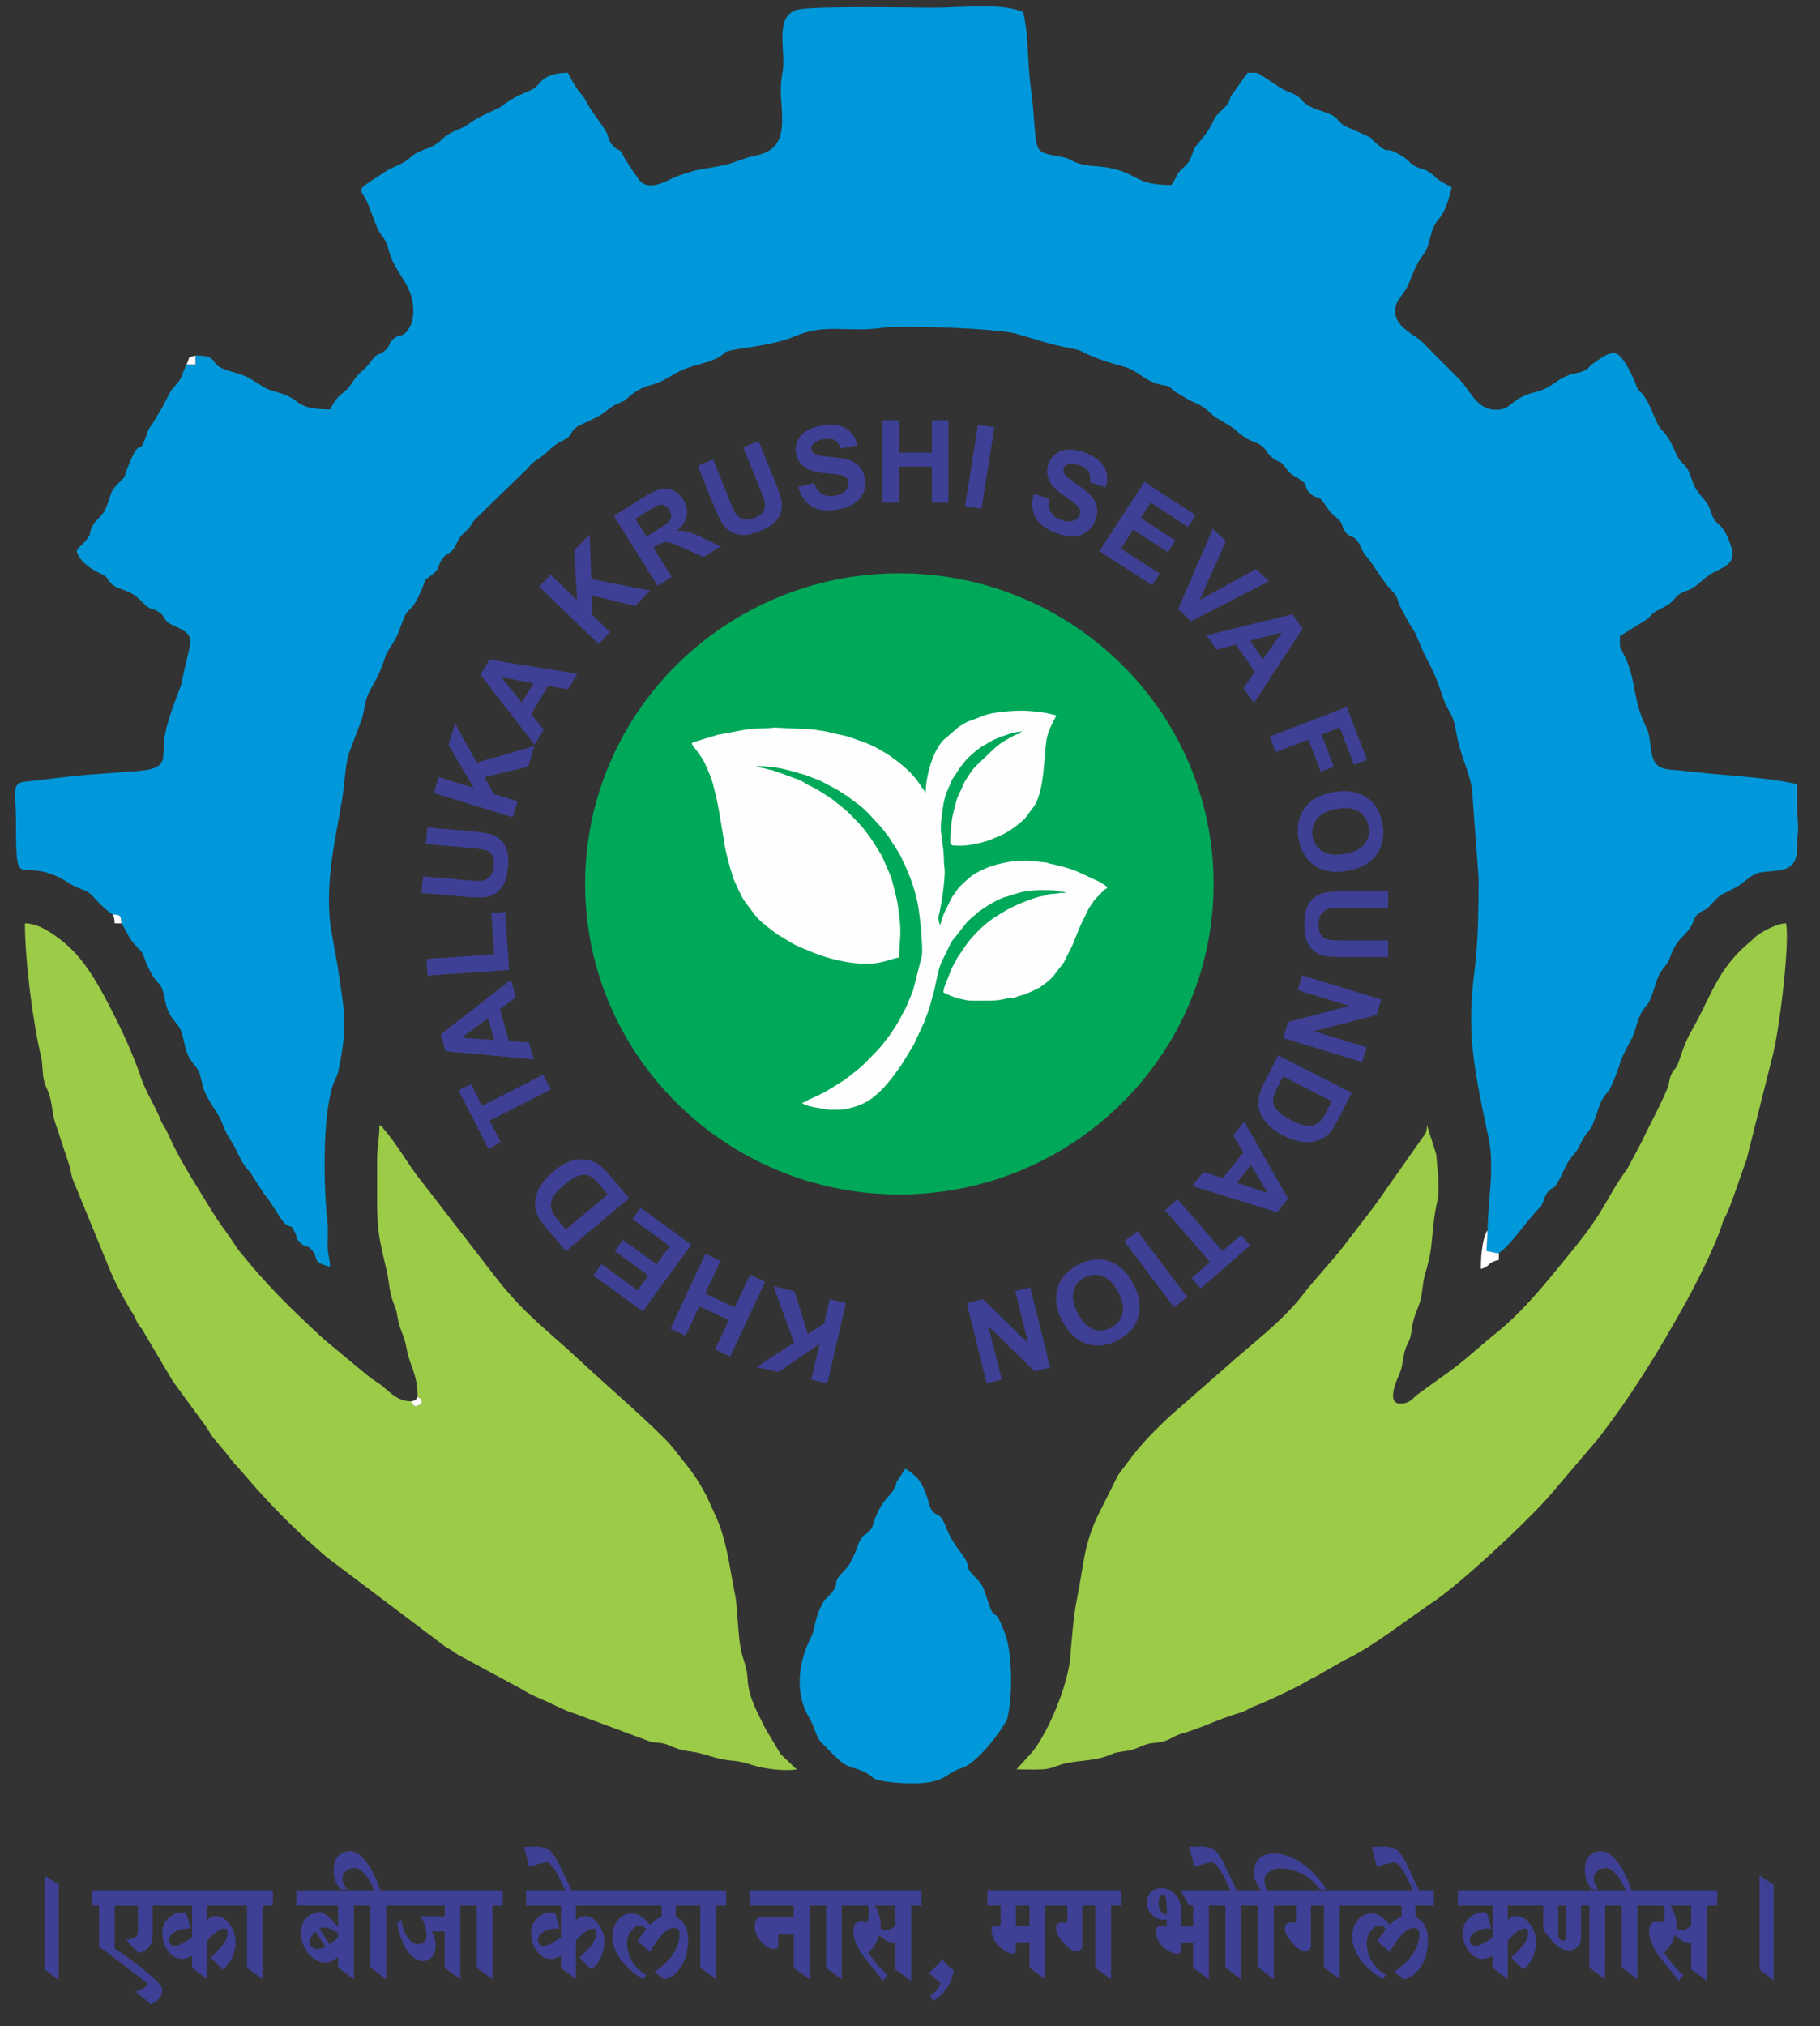 <?xml version="1.0" encoding="UTF-8" standalone="no"?>
<svg
   xmlns:dc="http://purl.org/dc/elements/1.1/"
   xmlns:cc="http://creativecommons.org/ns#"
   xmlns:rdf="http://www.w3.org/1999/02/22-rdf-syntax-ns#"
   xmlns:svg="http://www.w3.org/2000/svg"
   xmlns="http://www.w3.org/2000/svg"
   xmlns:sodipodi="http://sodipodi.sourceforge.net/DTD/sodipodi-0.dtd"
   xmlns:inkscape="http://www.inkscape.org/namespaces/inkscape"
   version="1.1"
   id="svg2"
   xml:space="preserve"
   width="82.667"
   height="92"
   viewBox="0 0 82.667 92"
   sodipodi:docname="symbol.eps"><rect x="0" y="0" width="82.667" height="92" fill="#333333" stroke="none"/><defs
     id="defs6" /><sodipodi:namedview
     pagecolor="#ffffff"
     bordercolor="#666666"
     borderopacity="1"
     objecttolerance="10"
     gridtolerance="10"
     guidetolerance="10"
     inkscape:pageopacity="0"
     inkscape:pageshadow="2"
     inkscape:window-width="640"
     inkscape:window-height="480"
     id="namedview4" /><g
     id="g10"
     inkscape:groupmode="layer"
     inkscape:label="ink_ext_XXXXXX"
     transform="matrix(1.333,0,0,-1.333,0,92)"><g
       id="g12"
       transform="scale(0.1)"><path
         d="M 66.598,569.059 V 566 H 63.543 c -1.977,-4.113 -1.066,-4.266 -4.406,-7.828 -1.672,-1.785 -2.387,-4.695 -5.891,-10.16 l -0.555,-0.973 c -0.086,-0.144 -0.188,-0.344 -0.277,-0.488 -1.562,-2.539 -1.512,-1.574 -2.461,-4.422 -3.102,-9.297 -1.566,1.621 -6.851,-12.254 -1.145,-2.992 0.113,-1.395 -2.277,-3.836 -3.91,-3.996 -2.394,-3.262 -4.551,-8.449 -1.785,-4.285 -3.598,-3.895 -5.043,-7.188 -1.336,-3.058 0.344,-1.461 -1.875,-4.234 -1.297,-1.617 -1.98,-1.691 -3.27,-3.613 0.965,-3.614 4.711,-6.098 7.746,-7.543 3.578,-1.699 1.848,-1.367 4.074,-3.571 2.808,-2.777 5.363,-1.246 10.148,-5.902 0.633,-0.613 1.289,-1.41 1.953,-1.871 2.348,-1.609 0.969,-0.316 3.168,-1.418 3.949,-1.973 1.375,-3.098 6.199,-5.266 8.402,-3.781 5.301,-4.281 2.547,-19.441 -0.262,-1.461 -4.906,-11.758 -5.844,-18.613 -0.891,-6.485 1.086,-9.313 -5.188,-10.864 C 47.617,427.254 29.75,426.59 22.129,425.484 L 7.754,423.809 c -3.793,-0.797 -2.305,-3.813 -2.305,-13.746 0,-26.68 1.004,-9.461 18.68,-21.067 2.348,-1.543 3.867,-1.527 5.769,-2.641 1.973,-1.152 3.988,-4.667 8.418,-7.632 2.812,-0.235 2.824,-0.246 3.059,-3.059 1.52,-2.269 2.633,-5.133 4.394,-7.074 3.77,-4.156 2.023,-1.535 4.34,-7.125 0.019,-0.055 0.637,-1.34 0.742,-1.547 3.277,-6.438 4.008,-3.348 5.281,-10.004 1.496,-7.828 4.504,-7.246 5.836,-11.746 1.125,-3.781 1.039,-6.23 3.078,-9.156 2.484,-3.578 2.617,-2.461 3.773,-7.692 0.688,-3.097 1.262,-3.82 2.723,-6.453 l 3.234,-5.172 c 1.461,-3 1.899,-5.14 3.703,-7.761 2.617,-3.809 3.414,-7.813 6.648,-10.934 l 4.805,-7.422 c 2.457,-2.801 5.848,-9.203 7.281,-10.305 2.57,-1.976 1.317,0.688 3.246,-2.867 1.32,-2.437 -0.395,-1.273 1.859,-3.496 2.438,-2.406 1.68,-0.222 3.762,-2.347 2.902,-2.961 -0.371,-4.278 6.383,-5.852 -0.074,3.32 -0.688,3.125 -0.793,6.855 -0.074,2.766 0.223,5.571 -0.082,8.321 -1.414,12.574 -1.652,34.926 1.621,45.992 0.742,2.512 1.687,3.516 2.105,5.539 3.442,16.676 1.926,19.906 -0.211,35.309 l -2.535,14.285 c -1.734,16.254 1.754,28.898 4.145,43.793 0.723,4.488 0.949,10.883 2.148,14.672 l 4.399,11.648 c 0.672,2.066 0.894,4.414 1.547,6.863 0.742,2.789 3.554,6.438 5.218,10.836 1.938,5.106 0.762,3.547 3.914,8.313 1.805,2.73 2.684,6.191 3.918,9.078 1.371,3.207 2.668,1.199 6.133,9.922 1.516,3.82 0.453,2.004 3.309,4.332 2.863,2.34 1.57,2.578 3.273,5.136 1.645,2.469 2.387,1.508 4.016,3.629 1.191,1.559 1.273,3.344 3.262,5.145 2.367,2.144 1.961,1.957 3.773,4.637 l 17.082,16.55 c 1.547,1.364 2.039,2.582 3.902,3.739 4.954,3.09 4.383,4.414 9.223,6.836 3.422,1.711 2.059,2.289 4.199,4.207 1.157,1.035 3.875,1.984 5.559,2.851 0.152,0.078 0.34,0.192 0.496,0.266 l 1.035,0.496 c 4.449,2.152 3.078,2.973 8.512,5.246 1.789,0.746 0.715,0.09 2.324,1.5 2.418,2.106 4.664,3.523 7.895,4.34 4.589,1.152 6.55,3.316 10.851,5.195 3.906,1.707 8.774,2.211 12.426,4.391 2.988,1.785 0.519,1.5 5.219,2.426 2.82,0.558 4.566,0.683 7.261,1.144 4.332,0.742 9.473,1.774 13.356,3.461 10.344,4.5 18.234,1.109 29.984,2.891 6.25,0.945 39.184,-0.293 45.239,-2.035 7.046,-2.028 11.773,-3.75 19.335,-5.125 2.563,-0.465 2.704,-0.782 4.481,-1.637 0.156,-0.074 0.351,-0.172 0.516,-0.246 l 1.078,-0.453 c 4.257,-1.86 7.425,-2.692 12.054,-3.996 3.305,-0.934 6.145,-4.149 10.493,-5.563 3.566,-1.16 3.293,0.078 5.898,-2.508 l 5.254,-3.156 c 7.601,-3.203 5.641,-3.945 9.73,-6.32 8.907,-5.168 4.629,-3.383 9.52,-6.532 1.973,-1.273 3.469,-1.359 5.133,-2.511 2.133,-1.477 1.672,-2.59 4.054,-4.356 2.926,-2.172 2.2,-0.246 4.672,-3.734 1.524,-2.149 2.668,-2.211 4.735,-3.68 3.277,-2.324 0.515,-1.797 3.172,-4.473 2.496,-2.511 2.546,-0.14 4.882,-3.519 1.403,-2.031 2.075,-3.156 3.84,-4.57 3.215,-2.559 1.586,-2.586 3.348,-5.063 1.726,-2.426 2.441,-0.91 4.277,-3.363 1.356,-1.813 0.91,-2.652 3.117,-5.293 3.278,-3.926 5.317,-8.344 8.809,-11.832 1.785,-1.781 1.484,-2.824 2.555,-5.09 l 2.922,-5.484 c 2.832,-4.305 2.058,-3.328 4.14,-8.09 3.402,-7.785 3.856,-6.399 7.379,-17.082 1.77,-5.375 3.43,-5.094 4.508,-11.547 0.551,-3.309 0.844,-4.012 1.621,-6.785 1.273,-4.547 2.949,-7.864 3.859,-12.957 l 2.27,-30.598 c -0.047,-9.891 -0.125,-21.496 -1.328,-30.785 -1.305,-10.067 -1.742,-19.484 -0.422,-29.824 1.187,-9.332 3.098,-18.395 5.133,-27.739 2.203,-10.097 -0.328,-22.14 -0.328,-31.668 l -0.379,-6.882 c 2.121,-0.403 2.136,-0.586 4.203,-0.762 3.859,2.586 9.308,10.715 13.707,15.336 1.105,1.164 -0.141,-0.985 1.258,1.801 0.613,1.222 0.359,1.418 1.105,2.718 1.746,3.039 2.09,1.266 3.77,3.879 1.714,2.668 2.902,6.696 5.214,9.305 3.262,3.672 2.082,4.324 5.711,8.812 1.414,1.747 0.977,1.567 1.797,3.551 1.844,4.481 1.543,6.008 4.399,9.364 1.043,1.222 0.168,-0.09 0.972,1.32 0.137,0.242 0.953,2.234 1.153,2.668 2.547,5.554 1.445,5.801 5.703,13.41 2.109,3.769 2.121,7.141 4.148,10.375 1.27,2.016 1.582,1.496 2.746,4.133 1.594,3.625 1.914,7.324 4.286,10.238 1.769,2.172 1.765,2.336 2.773,4.867 2.246,5.614 3.68,5.145 6.367,8.926 1.477,2.082 0.899,2.848 2.391,4.488 1.648,1.809 2.476,0.969 4.469,3.172 3.917,4.328 3.015,3.219 8.476,6.047 3.438,1.785 5.254,4.773 9.152,5.375 4.188,0.645 9.286,-0.121 11.301,3.984 l 0.727,2.336 c 0.133,1.075 0.031,2.653 0.058,3.797 0.075,3.199 0.426,3.391 0.262,5.699 -0.328,4.719 -0.281,9.321 -0.281,14.157 -10.621,2.476 -25.242,2.918 -36.906,4.371 -8.235,1.027 -11.899,-0.457 -12.938,7.703 -0.141,1.086 -0.547,4.59 -0.973,5.91 l -2.117,4.758 c -3.176,8.644 -2.152,13.426 -6.121,21.398 -1.598,3.207 -1.332,1.696 -1.332,6.313 l 8.961,5.558 c 0.129,0.094 0.313,0.235 0.434,0.336 1.718,1.403 0.941,1.465 3.324,2.786 3.504,1.953 3.754,1.582 6.273,4.433 2.289,2.594 4.086,1.703 7.2,4.266 1.906,1.566 3.871,3.422 6.16,4.539 4.953,2.418 7.34,3.679 5.234,9.512 -2.953,8.175 -4.711,5.351 -6.441,10.417 -1.426,4.176 -1.547,3.352 -4.082,6.618 -2.465,3.168 -1.946,3.73 -3.481,7.222 -0.484,1.102 -0.117,0.496 -0.797,1.496 -1.453,2.129 -2.476,2.172 -3.601,4.809 -3.676,8.605 -4.778,7.023 -6.414,10.402 -1.766,3.653 -2.981,7.797 -5.536,10.516 -1.687,1.789 -1,0.941 -2.011,3.34 -1.086,2.597 -4.153,9.387 -6.754,10.062 -2.36,0.614 -5.879,-2.316 -7.817,-3.644 -1.699,-1.168 -0.753,-1.301 -2.988,-2.367 -1.547,-0.743 -2.953,-0.625 -4.808,-1.305 -5.231,-1.926 -5.832,-4.418 -11.7,-5.879 -7.843,-1.957 -8.136,-5.379 -11.75,-5.914 -7.574,-1.121 -9.797,5.41 -13.75,9.871 l -11.824,11.867 c -3.547,4.309 -11.594,6.008 -10.262,13.309 0.446,2.457 3.266,4.703 4.485,7.851 5.222,13.496 5.125,6.883 7.453,16.243 1.844,7.378 4.144,3.597 7.16,16.535 -7.32,3.875 -3.816,2.531 -7.781,5.211 -1.918,1.297 -2.852,0.945 -4.836,2.047 -1.887,1.046 -1.828,1.785 -3.82,3.062 -7.766,4.961 -3.528,-0.754 -10.797,6.016 -2.528,2.355 2.156,-1.387 -0.84,0.691 -1.055,0.731 -0.32,0.195 -1.504,0.785 l -4.738,2.145 c -5.196,1.875 -3.34,3.461 -7.793,5.203 -3.731,1.461 -6.575,1.777 -9.114,4.644 -2.55,2.887 -4.199,1.801 -8.66,5.098 l -4.172,2.707 c -2.468,1.609 -1.82,1.375 -5.507,1.375 -0.684,-1.023 -0.993,-1.246 -1.598,-2.223 l -3.172,-4.472 c -2.012,-2.586 -0.406,-0.555 -1.543,-3.047 -1.094,-2.406 -4.187,-3.938 -5.18,-6.281 -1.101,-2.582 -2.746,-4.973 -4.804,-7.422 -2.797,-3.321 -1.332,-1.414 -3,-5.414 -1.461,-3.496 -3.352,-3.176 -4.985,-6.481 -0.871,-1.761 -0.757,-1.465 -1.707,-2.883 -12.488,0 -10.808,3.731 -20.945,5.809 -4.773,0.977 -7.48,0.219 -11.785,1.977 -2.059,0.839 -1.641,1.254 -5.028,1.855 -10.929,1.934 -7.203,1.238 -10.195,24.199 -1.129,8.672 -0.601,16.887 -2.496,25.02 -6.828,3.277 -21.141,1.531 -30.574,1.531 -5.852,0 -40.004,0.68 -46.02,-0.601 -7.66,-1.637 -4.972,-11.797 -5.172,-18.536 -0.113,-3.773 -0.703,-3.816 -0.816,-7.589 -0.285,-9.661 3.809,-21.149 -8.48,-23.622 -4.782,-0.964 -7.52,-2.707 -12.45,-3.605 -6.336,-1.156 -7.566,-1.031 -13.062,-2.996 -1.688,-0.606 -1.36,-0.356 -2.774,-1.043 -3.277,-1.598 -8.578,-4.535 -11.738,-0.477 l -0.574,0.953 c -0.602,0.86 -0.168,0.387 -0.981,1.317 l -3.296,5.109 c -1.758,3.809 -1.457,1.653 -3.711,3.934 -2.02,2.039 -1.305,3.113 -2.848,5.562 -2.152,3.403 -4.461,5.887 -6.406,9.645 -1.828,3.531 -1.664,1.07 -6.274,9.781 -4.23,0 -7.625,-0.973 -9.929,-3.828 -2.555,-3.172 -5.664,-2.156 -12.891,-7.746 -1.027,-0.797 -7.086,-2.942 -10.973,-5.848 -2.297,-1.715 -4.5,-1.988 -7.058,-3.636 -2.071,-1.344 -1.961,-1.829 -3.797,-3.09 -3.348,-2.309 -5.766,-1.782 -9.031,-4.723 -2.868,-2.574 -5.696,-2.898 -8.805,-4.957 -0.137,-0.09 -0.313,-0.23 -0.445,-0.316 -10.258,-6.735 -7.821,-4.629 -5.235,-10.329 l 3.172,-8.289 c 1.524,-3.254 2.922,-3.437 3.934,-7.535 2.121,-8.594 9.136,-12.07 8.355,-22.226 -0.14,-1.836 -0.906,-3.953 -1.824,-5.125 -2.273,-2.883 -2.227,-0.918 -4.754,-2.891 -2.223,-1.734 -0.867,-2.457 -3.312,-4.332 -2.223,-1.699 -1.969,-0.148 -4.375,-3.27 -3.891,-5.05 -3.059,-2.304 -7.09,-8.199 -2.446,-3.582 -3.688,-2.125 -6.965,-8.32 -12.559,0 -9.356,3.59 -17.883,5.816 -2.551,0.668 -4.094,1.336 -5.902,2.508 -4.938,3.184 -5.227,3.246 -11.098,4.949 -6.879,2.004 -2.344,5.075 -10.984,5.075"
         style="fill:#0098da;fill-opacity:1;fill-rule:evenodd;stroke:none"
         id="path14" /><path
         d="m 477.082,212.082 c -5.141,0 -0.547,9.301 0.004,10.695 1.062,2.703 0.867,5.602 2.078,8.625 0.57,1.422 0.93,1.661 1.379,3.211 0.402,1.395 0.512,3.071 0.812,4.539 0.77,3.766 1.786,5.016 2.637,8.063 0.762,2.707 0.707,5.754 1.473,8.465 2.523,8.925 2.039,8.871 3.008,17.629 1.3,11.75 2.613,5.359 0.914,23.695 l -3.133,9.867 c -0.211,-2.539 -0.149,-2.133 -1.375,-3.976 l -12.32,-17.497 c -4.145,-6.238 -8.899,-11.976 -13.375,-17.96 -4.914,-6.571 -10.309,-11.887 -15.293,-18.34 -7.188,-9.313 -17.356,-16.594 -25.989,-24.461 l -15.504,-13.543 c -4.855,-4.055 -12.371,-11.387 -16.293,-16.578 l -4.941,-6.524 c -0.461,-0.75 -0.359,-0.699 -0.797,-1.5 l -6.625,-13.246 c -4.574,-10.117 -4.453,-16.258 -6.644,-26.988 -1.274,-6.235 -1.903,-14.262 -2.395,-20.543 -0.683,-8.848 -7.113,-24.992 -12.875,-32.223 l -5.457,-6.008 c 2.695,0 5.789,-0.145 8.43,-0.024 3.383,0.164 4.047,0.824 6.754,1.652 4.629,1.426 10.14,1.094 14.914,2.672 3.543,1.168 2.402,1.285 6.551,1.855 3.582,0.492 3.476,0.789 6.453,1.953 3.218,1.258 3.886,0.586 6.996,1.414 2.527,0.676 3.531,1.914 6.453,2.723 5.883,1.629 12.875,5.079 18.531,6.696 3.863,1.105 3,1.441 6.422,2.746 4.41,1.683 14.465,6.449 18.566,8.953 1.008,0.613 0.336,0.199 1.504,0.789 1.516,0.766 1.375,0.637 2.938,1.652 l 7.312,4.153 c 6.719,3.136 13.985,8.398 19.227,12.117 l 9.851,6.965 c 9.321,5.808 34.305,29.183 41.25,37.48 l 15.821,18.578 c 11.519,14.758 21.191,30.602 30.242,46.965 3.664,6.629 10.086,19.399 12.125,26.09 0.711,2.324 0.59,1.684 1.383,3.203 1.746,3.352 5.25,14.406 7.011,18.981 l 8.602,34.203 c 2.422,8.094 6.32,40.07 4.856,46.363 -3.079,-0.07 -7.325,-2.418 -9.708,-4.055 -0.871,-0.593 -1.511,-1.41 -2.425,-2.164 -11.477,-9.441 -13.403,-18.957 -20.055,-30.394 -1.82,-3.137 -2.98,-6.36 -4.055,-9.703 -1.422,-4.426 -1.976,-2.547 -3.152,-6.02 -0.613,-1.812 -0.188,-1.805 -0.922,-3.664 -2.125,-5.371 -6.387,-13.098 -8.93,-18.59 l -4.796,-8.961 c -7.915,-10.976 -6.887,-13.336 -18.754,-27.879 -8.078,-9.898 -16.344,-20.496 -26.465,-28.57 -5.153,-4.109 -9.731,-8.504 -15.098,-12.418 l -10.664,-7.683 c -2.297,-1.606 -2.879,-3.481 -6.457,-3.481"
         style="fill:#9ccb48;fill-opacity:1;fill-rule:evenodd;stroke:none"
         id="path16" /><path
         d="m 142.277,214.375 c 1.625,-1.191 0.993,-0.059 1.528,-2.293 -2.746,-1.316 -2.274,-1.352 -3.821,0.766 -5.472,0.121 -7.57,4.043 -11.711,6.636 -2.109,1.317 -3.32,2.457 -5.207,3.965 l -12.531,10.403 c -0.82,0.707 -0.683,0.613 -1.199,1.093 -11.016,10.235 -18.168,17.211 -28.004,29.328 l -3.703,5.469 c -1.418,1.953 -2.504,3.41 -3.809,5.363 l -3.523,5.645 c -5.129,8.473 -8.969,14.098 -13.199,23.496 -0.926,2.047 -0.766,1.379 -1.633,2.953 -0.949,1.715 -0.648,1.442 -1.426,3.164 -1.75,3.871 -4.488,8.317 -5.887,12.457 -2.875,8.532 -7.019,17.34 -11.25,25.442 -4.008,7.676 -8.637,15.761 -15.496,21.195 -3.035,2.406 -7.828,6.094 -12.902,6.207 0,-12.902 2.711,-33.828 5.543,-45.668 0.562,-2.348 0.289,-4.797 0.875,-7.539 0.637,-2.984 1.562,-3.391 2.32,-6.852 0.606,-2.761 0.625,-4.515 1.328,-7.078 l 5.305,-16.101 c 0.402,-1.653 0.262,-1.91 0.832,-3.754 l 12.445,-30.359 c 1.844,-4.637 4.649,-9.774 7.211,-14.196 0.793,-1.379 0.098,-0.015 0.898,-1.394 0.488,-0.856 0.223,-0.395 0.781,-1.508 0.57,-1.137 0.519,-1.27 1.336,-2.488 0.988,-1.469 0.848,-0.711 1.852,-2.735 l 9.676,-16.316 10.656,-14.567 c 1.543,-2.058 2.102,-3.558 3.731,-5.445 1.523,-1.762 2.348,-2.75 3.832,-4.574 1.516,-1.86 2.484,-3.301 4.18,-4.992 l 6.051,-6.946 c 8.445,-9.371 14.656,-15.347 23.98,-23.414 l 40.527,-30.562 c 0.746,-0.449 0.719,-0.375 1.461,-0.828 1.465,-0.891 1.489,-1.055 2.754,-1.832 l 22.328,-12.071 c 2.832,-1.89 5.535,-2.703 8.754,-4.242 3.403,-1.625 5.356,-2.707 9.11,-3.887 l 25.089,-9.308 c 3.356,-0.891 3.52,0.012 6.922,-1.484 2.043,-0.898 3.926,-1.559 6.528,-1.883 5.648,-0.707 8.699,-2.699 14.418,-3.164 2.984,-0.238 4.89,-0.832 7.507,-1.66 4.075,-1.289 11.399,-2.035 14.727,-1.332 -0.137,0.121 -0.363,0.476 -0.422,0.348 l -5.066,4.867 -5.141,8.621 c -2.336,4.852 -4.941,9.075 -5.883,14.75 -0.301,1.778 -0.187,3.172 -0.523,4.836 -1.024,5.114 -2.067,4.821 -2.801,14.012 -1.238,15.516 -0.383,6.852 -2.68,20.254 -0.957,5.586 -2.394,12.566 -4.609,17.555 l -3.586,7.882 c -0.754,1.262 -1.129,2.09 -1.914,3.438 -2.137,3.668 -4.434,6.543 -7.023,9.789 -1.79,2.234 -3.168,4.148 -5.25,6.219 -9.489,9.437 -19.75,18.066 -29.438,27.129 -10.742,10.058 -18.238,15.062 -28.418,28.148 l -24.66,31.906 c -4.754,5.758 -8.25,12.535 -13.156,18.184 -1.188,1.363 0.339,0.66 -1.614,1.449 0,-5.238 -0.8,-7.023 -0.781,-12.215 0.02,-4.601 -0.012,-9.203 -0.004,-13.804 0.012,-10.625 1.039,-13.961 3.266,-23.485 0.875,-3.73 0.785,-6.875 2.226,-10.769 0.973,-2.629 0.914,-1.762 1.524,-5.356 0.68,-4.023 2.254,-6.004 2.965,-10.031 1.226,-6.926 3.804,-8.719 3.804,-16.836"
         style="fill:#9ccb48;fill-opacity:1;fill-rule:evenodd;stroke:none"
         id="path18" /><path
         d="m 510.719,263.297 c -2.067,0.176 -2.082,0.359 -4.203,0.762 l 0.379,6.882 c -0.118,-0.136 -0.329,-0.144 -0.368,-0.394 -0.007,-0.043 -1.925,-3.012 -1.925,-12.602 3.472,0.926 1.769,2.047 6.117,3.059 v 2.293"
         style="fill:#ffffff;fill-opacity:1;fill-rule:evenodd;stroke:none"
         id="path20" /><path
         d="m 63.543,566 h 3.055 v 3.059 C 63.406,568.203 64.977,568.715 63.543,566"
         style="fill:#ffffff;fill-opacity:1;fill-rule:evenodd;stroke:none"
         id="path22" /><path
         d="m 139.984,212.848 c 1.547,-2.118 1.075,-2.082 3.821,-0.766 -0.535,2.234 0.097,1.102 -1.528,2.293 -1.144,-1.645 -0.113,-1.008 -2.293,-1.527"
         style="fill:#ffffff;fill-opacity:1;fill-rule:evenodd;stroke:none"
         id="path24" /><path
         d="m 41.375,375.664 c -0.234,2.813 -0.246,2.824 -3.059,3.059 0.695,-1.395 0.586,-0.957 0.766,-3.059 h 2.293"
         style="fill:#ffffff;fill-opacity:1;fill-rule:evenodd;stroke:none"
         id="path26" /><path
         d="m 288.246,246.344 -6.32,-27.387 -5.528,1.277 2.805,12.161 -13.976,-9.582 -7.438,1.718 12.774,8.285 -7.008,19.227 7.152,-1.652 4.555,-14.59 5.547,3.543 1.91,8.277 z m -27.539,7.226 -11.875,-25.468 -5.148,2.398 4.671,10.023 -10.074,4.7 -4.672,-10.024 -5.144,2.399 11.879,25.472 5.14,-2.398 -5.191,-11.141 10.074,-4.695 5.196,11.137 z m -25.144,12.637 -16.52,-22.734 -16.855,12.246 2.8,3.847 12.266,-8.91 3.656,5.039 -11.41,8.293 2.781,3.828 11.41,-8.293 4.497,6.188 -12.7,9.23 2.785,3.832 z m -42.754,-2.258 -6.668,7.946 c -1.5,1.789 -2.508,3.265 -3.024,4.441 -0.687,1.574 -0.933,3.215 -0.738,4.91 0.195,1.695 0.781,3.356 1.758,4.981 0.988,1.625 2.484,3.281 4.504,4.976 1.769,1.485 3.484,2.547 5.136,3.184 2.016,0.773 3.926,1.074 5.735,0.879 1.367,-0.133 2.793,-0.668 4.281,-1.606 1.109,-0.703 2.336,-1.859 3.684,-3.469 l 6.863,-8.175 z m 0,7.406 14.257,11.961 -2.722,3.243 c -1.02,1.214 -1.821,2.035 -2.414,2.461 -0.766,0.554 -1.555,0.894 -2.367,1.003 -0.809,0.118 -1.821,-0.093 -3.036,-0.605 -1.203,-0.516 -2.648,-1.473 -4.312,-2.871 -1.664,-1.395 -2.813,-2.617 -3.461,-3.652 -0.645,-1.047 -0.996,-2.043 -1.051,-2.985 -0.055,-0.949 0.176,-1.906 0.68,-2.863 0.371,-0.727 1.301,-1.969 2.789,-3.742 z m -5.153,47.68 -20.804,-10.597 3.789,-7.426 -4.243,-2.16 -10.14,19.898 4.242,2.16 3.777,-7.41 20.801,10.598 z m -13.554,37.383 1.707,-5.938 -5.465,-4.117 3.097,-10.8 6.778,-0.465 1.656,-5.789 -30.031,2.777 -1.653,5.769 z m -7.805,-13.109 -8.957,-6.598 11.07,-0.773 z m 7.211,16.484 -27.809,-1.941 -0.394,5.656 23.082,1.617 -0.985,14.074 4.727,0.332 z M 143.641,386 l 0.496,5.652 15.16,-1.324 c 2.406,-0.215 3.976,-0.277 4.699,-0.203 1.168,0.145 2.141,0.641 2.91,1.484 0.778,0.856 1.231,2.067 1.367,3.649 0.145,1.601 -0.078,2.844 -0.664,3.715 -0.582,0.875 -1.347,1.433 -2.285,1.679 -0.945,0.25 -2.519,0.469 -4.738,0.661 l -15.488,1.355 0.496,5.652 14.707,-1.285 c 3.363,-0.297 5.722,-0.652 7.086,-1.082 1.359,-0.426 2.48,-1.09 3.363,-1.996 0.883,-0.902 1.547,-2.07 1.996,-3.492 0.445,-1.426 0.57,-3.246 0.375,-5.465 -0.234,-2.668 -0.719,-4.672 -1.457,-6 -0.742,-1.328 -1.641,-2.344 -2.695,-3.062 -1.055,-0.715 -2.137,-1.153 -3.239,-1.313 -1.636,-0.23 -4.019,-0.207 -7.156,0.07 z m 31.05,25.813 -26.875,8.218 1.657,5.422 11.933,-3.648 -8.582,14.613 2.231,7.297 7.375,-13.32 19.672,5.652 -2.149,-7.02 -14.871,-3.527 3.145,-5.777 8.121,-2.485 z m 22,48.851 -3.183,-5.293 -6.738,1.188 -5.786,-9.633 4.278,-5.274 -3.098,-5.16 -18.453,23.86 3.09,5.14 z m -14.914,-3.23 -10.937,2.054 6.988,-8.625 z m 22.164,13.363 -20.218,19.523 3.941,4.078 8.977,-8.668 -1.012,16.918 5.301,5.489 0.523,-15.219 20.094,-3.891 -5.102,-5.285 -14.851,3.613 0.179,-6.578 6.11,-5.902 z m 20.114,19.828 -14.891,23.832 10.133,6.336 c 2.547,1.59 4.527,2.527 5.953,2.82 1.418,0.297 2.82,0.114 4.195,-0.547 1.383,-0.664 2.508,-1.699 3.387,-3.109 1.117,-1.785 1.516,-3.598 1.195,-5.414 -0.324,-1.82 -1.441,-3.539 -3.343,-5.148 1.425,0.043 2.699,-0.086 3.832,-0.391 1.129,-0.301 2.847,-1.024 5.152,-2.16 l 5.82,-2.828 -5.758,-3.594 -6.718,3.012 c -2.399,1.082 -3.969,1.718 -4.723,1.918 -0.758,0.199 -1.445,0.222 -2.07,0.086 -0.621,-0.137 -1.485,-0.555 -2.59,-1.247 l -0.973,-0.605 6.215,-9.949 z m -3.778,16.766 3.559,2.222 c 2.305,1.442 3.691,2.438 4.144,2.996 0.454,0.547 0.692,1.168 0.719,1.848 0.024,0.68 -0.183,1.379 -0.629,2.094 -0.504,0.804 -1.121,1.312 -1.859,1.543 -0.734,0.226 -1.531,0.156 -2.395,-0.199 -0.425,-0.192 -1.609,-0.895 -3.566,-2.118 l -3.75,-2.343 z m 17.465,24.136 5.262,2.129 5.699,-14.113 c 0.902,-2.242 1.559,-3.668 1.953,-4.277 0.657,-0.977 1.543,-1.614 2.645,-1.918 1.113,-0.305 2.402,-0.16 3.867,0.433 1.496,0.606 2.5,1.364 3.012,2.282 0.511,0.914 0.664,1.847 0.457,2.796 -0.203,0.954 -0.723,2.461 -1.555,4.524 l -5.828,14.414 5.258,2.125 5.531,-13.688 c 1.27,-3.129 2.02,-5.398 2.258,-6.804 0.234,-1.407 0.152,-2.703 -0.254,-3.903 -0.406,-1.195 -1.145,-2.32 -2.203,-3.363 -1.067,-1.043 -2.637,-1.984 -4.699,-2.812 -2.489,-1.008 -4.493,-1.485 -6.008,-1.426 -1.52,0.054 -2.836,0.394 -3.953,1.004 -1.114,0.617 -1.996,1.386 -2.637,2.297 -0.949,1.351 -2.012,3.484 -3.192,6.402 z m 34.274,-7.261 5.371,1.398 c 0.613,-1.781 1.492,-3.023 2.636,-3.723 1.137,-0.695 2.555,-0.91 4.262,-0.64 1.805,0.285 3.11,0.883 3.895,1.797 0.797,0.906 1.113,1.867 0.953,2.894 -0.106,0.656 -0.387,1.184 -0.844,1.578 -0.457,0.407 -1.195,0.7 -2.207,0.883 -0.691,0.129 -2.254,0.297 -4.68,0.504 -3.121,0.266 -5.375,0.856 -6.754,1.746 -1.949,1.258 -3.097,2.985 -3.445,5.18 -0.223,1.414 -0.031,2.797 0.574,4.16 0.606,1.355 1.614,2.473 3.02,3.359 1.41,0.879 3.172,1.489 5.305,1.828 3.492,0.551 6.23,0.204 8.234,-1.042 2.004,-1.254 3.25,-3.141 3.746,-5.684 l -5.566,-1.129 c -0.465,1.387 -1.145,2.336 -2.032,2.832 -0.89,0.5 -2.121,0.625 -3.695,0.375 -1.633,-0.258 -2.859,-0.789 -3.668,-1.609 -0.527,-0.52 -0.734,-1.141 -0.621,-1.86 0.105,-0.66 0.469,-1.179 1.102,-1.554 0.796,-0.485 2.617,-0.832 5.441,-1.039 2.832,-0.215 4.957,-0.563 6.367,-1.04 1.414,-0.484 2.586,-1.261 3.52,-2.339 0.925,-1.078 1.527,-2.493 1.804,-4.243 0.254,-1.589 0.047,-3.152 -0.617,-4.679 -0.668,-1.531 -1.75,-2.762 -3.258,-3.688 -1.507,-0.933 -3.472,-1.59 -5.882,-1.972 -3.512,-0.555 -6.332,-0.172 -8.469,1.152 -2.141,1.324 -3.641,3.508 -4.492,6.555 z m 28.695,-5.325 v 28.106 h 5.68 v -11.059 h 11.117 v 11.059 h 5.672 v -28.106 h -5.672 v 12.286 h -11.117 v -12.286 z m 28.129,-1.207 4.398,27.762 5.602,-0.887 -4.399,-27.761 z m 23.379,4.129 5.347,-1.472 c -0.359,-1.852 -0.218,-3.368 0.422,-4.543 0.641,-1.172 1.758,-2.071 3.371,-2.688 1.704,-0.656 3.133,-0.789 4.274,-0.394 1.14,0.39 1.902,1.062 2.269,2.031 0.243,0.621 0.258,1.219 0.059,1.793 -0.191,0.578 -0.684,1.199 -1.469,1.867 -0.535,0.457 -1.808,1.379 -3.801,2.777 -2.57,1.793 -4.226,3.422 -4.976,4.891 -1.059,2.059 -1.192,4.129 -0.395,6.203 0.516,1.34 1.371,2.442 2.578,3.317 1.2,0.871 2.637,1.335 4.293,1.402 1.661,0.055 3.497,-0.301 5.512,-1.074 3.301,-1.266 5.496,-2.934 6.61,-5.02 1.105,-2.082 1.242,-4.344 0.402,-6.793 l -5.387,1.805 c 0.293,1.437 0.176,2.598 -0.344,3.465 -0.515,0.883 -1.523,1.601 -3.015,2.175 -1.539,0.594 -2.867,0.747 -3.977,0.442 -0.719,-0.188 -1.211,-0.621 -1.469,-1.301 -0.238,-0.625 -0.179,-1.254 0.176,-1.894 0.449,-0.821 1.852,-2.032 4.196,-3.625 2.347,-1.602 4.011,-2.961 4.992,-4.082 0.984,-1.129 1.613,-2.383 1.879,-3.782 0.261,-1.398 0.074,-2.925 -0.559,-4.582 -0.578,-1.504 -1.535,-2.754 -2.871,-3.738 -1.344,-0.992 -2.898,-1.52 -4.672,-1.57 -1.769,-0.051 -3.797,0.363 -6.074,1.238 -3.32,1.273 -5.574,3.012 -6.762,5.23 -1.191,2.211 -1.394,4.856 -0.609,7.922 z m 22.41,-19.402 15.309,23.57 17.472,-11.343 -2.594,-3.989 -12.711,8.254 -3.394,-5.223 11.828,-7.683 -2.574,-3.969 -11.828,7.684 -4.168,-6.414 13.164,-8.551 -2.582,-3.973 z m 26.801,-19.805 11.82,27.407 4.504,-4.2 -8.988,-20.058 19.222,10.519 4.403,-4.109 -26.528,-13.692 z m 25.84,-31.968 -3.543,5.058 3.824,5.676 -6.446,9.203 -6.558,-1.766 -3.453,4.93 29.301,7.152 3.441,-4.914 z m 3.113,14.937 6.32,9.156 -10.719,-2.875 z m 2.273,-26.336 26.239,10.07 6.906,-17.988 -4.442,-1.707 -4.871,12.688 -6.207,-2.383 4.207,-10.953 -4.445,-1.703 -4.203,10.953 -11.149,-4.282 z m 21.598,-18.953 c 2.824,0.5 5.262,0.5 7.324,-0.008 1.516,-0.383 2.938,-1.015 4.25,-1.91 1.309,-0.895 2.352,-1.938 3.121,-3.137 1.039,-1.597 1.75,-3.519 2.145,-5.773 0.722,-4.082 0.031,-7.563 -2.067,-10.457 -2.097,-2.895 -5.398,-4.742 -9.902,-5.535 -4.473,-0.789 -8.18,-0.188 -11.137,1.797 -2.945,1.988 -4.781,5.011 -5.496,9.07 -0.726,4.121 -0.047,7.613 2.031,10.484 2.082,2.875 5.332,4.696 9.731,5.469 z m 1.203,-5.719 c -3.129,-0.554 -5.383,-1.703 -6.746,-3.429 -1.363,-1.731 -1.84,-3.715 -1.449,-5.942 0.39,-2.223 1.511,-3.914 3.379,-5.058 1.851,-1.145 4.382,-1.434 7.593,-0.868 3.168,0.559 5.411,1.672 6.735,3.332 1.312,1.668 1.765,3.653 1.359,5.957 -0.402,2.305 -1.523,4.02 -3.351,5.157 -1.829,1.125 -4.332,1.414 -7.52,0.851 z m 17.566,-28.058 v -5.676 h -15.222 c -2.414,0 -3.985,-0.07 -4.699,-0.207 -1.149,-0.242 -2.075,-0.824 -2.766,-1.735 -0.703,-0.918 -1.047,-2.164 -1.047,-3.75 0,-1.609 0.328,-2.824 0.988,-3.644 0.657,-0.82 1.465,-1.309 2.422,-1.473 0.961,-0.168 2.551,-0.246 4.774,-0.246 h 15.55 v -5.672 h -14.765 c -3.375,0 -5.758,0.149 -7.149,0.453 -1.394,0.309 -2.566,0.871 -3.527,1.696 -0.957,0.828 -1.723,1.933 -2.289,3.308 -0.57,1.379 -0.852,3.184 -0.852,5.41 0,2.68 0.305,4.715 0.926,6.106 0.625,1.387 1.43,2.48 2.414,3.281 0.992,0.805 2.032,1.336 3.117,1.59 1.61,0.375 3.985,0.559 7.133,0.559 z m -29.265,-28.625 26.875,-8.215 -1.613,-5.285 -21.309,-5.512 17.945,-5.488 -1.539,-5.039 -26.879,8.21 1.668,5.454 20.84,5.472 -17.531,5.36 z m 16.836,-39.989 -4.711,-9.238 c -1.059,-2.086 -2.024,-3.59 -2.903,-4.523 -1.179,-1.25 -2.593,-2.114 -4.23,-2.594 -1.637,-0.488 -3.398,-0.598 -5.277,-0.332 -1.875,0.277 -3.989,1.004 -6.336,2.203 -2.059,1.047 -3.707,2.211 -4.938,3.484 -1.5,1.551 -2.519,3.192 -3.051,4.934 -0.414,1.312 -0.472,2.832 -0.191,4.57 0.211,1.293 0.797,2.875 1.75,4.746 l 4.844,9.512 z m -6.817,-2.894 -16.578,8.449 -1.922,-3.773 c -0.722,-1.411 -1.164,-2.469 -1.32,-3.184 -0.215,-0.918 -0.219,-1.777 -0.004,-2.566 0.211,-0.793 0.801,-1.641 1.746,-2.559 0.946,-0.906 2.391,-1.863 4.324,-2.852 1.938,-0.984 3.508,-1.562 4.719,-1.757 1.211,-0.184 2.266,-0.118 3.153,0.203 0.898,0.32 1.687,0.902 2.375,1.742 0.519,0.621 1.304,1.965 2.355,4.027 z m -47.554,-28.86 3.886,4.801 6.508,-2.113 7.071,8.734 -3.504,5.817 3.785,4.679 14.953,-26.195 -3.777,-4.664 z m 15.215,1.125 10.546,-3.55 -5.718,9.511 z m -20.18,-5.648 15.316,-17.617 6.293,5.469 3.121,-3.59 -16.855,-14.653 -3.121,3.59 6.277,5.457 -15.316,17.621 z m -13.633,-10.902 16.914,-22.446 -4.535,-3.414 -16.91,22.446 z m -1.574,-17.723 c 1.344,-2.531 2.097,-4.852 2.254,-6.969 0.105,-1.562 -0.063,-3.105 -0.504,-4.633 -0.446,-1.519 -1.117,-2.832 -2.016,-3.933 -1.199,-1.481 -2.808,-2.75 -4.832,-3.828 -3.656,-1.942 -7.18,-2.367 -10.586,-1.262 -3.398,1.098 -6.172,3.668 -8.32,7.707 -2.133,4.008 -2.703,7.723 -1.731,11.145 0.977,3.418 3.286,6.097 6.926,8.031 3.692,1.965 7.227,2.398 10.598,1.308 3.379,-1.093 6.113,-3.617 8.211,-7.566 z m -5.071,-2.91 c -1.492,2.808 -3.277,4.594 -5.343,5.351 -2.071,0.762 -4.102,0.61 -6.102,-0.453 -1.992,-1.062 -3.25,-2.648 -3.765,-4.777 -0.512,-2.117 -0.012,-4.613 1.519,-7.488 1.512,-2.844 3.266,-4.633 5.254,-5.375 1.992,-0.735 4.02,-0.555 6.082,0.543 2.07,1.101 3.355,2.695 3.867,4.781 0.508,2.086 0.008,4.555 -1.512,7.418 z m -29.937,1.519 6.801,-27.269 -5.36,-1.332 -15.699,15.426 4.535,-18.211 -5.113,-1.278 -6.801,27.27 5.528,1.379 15.429,-15.043 -4.437,17.785 5.117,1.273"
         style="fill:#3e4095;fill-opacity:1;fill-rule:nonzero;stroke:none"
         id="path28" /><path
         d="m 306.453,494.875 c 59.133,0 107.07,-47.363 107.07,-105.785 0,-58.422 -47.937,-105.781 -107.07,-105.781 -59.133,0 -107.074,47.359 -107.074,105.781 0,58.422 47.941,105.785 107.074,105.785"
         style="fill:#00a859;fill-opacity:1;fill-rule:evenodd;stroke:none"
         id="path30" /><path
         d="m 347.164,440.219 c 0.668,0.203 0.512,0.027 0.918,0.676 l -0.269,0.308 -0.938,-0.308 c -0.746,-0.211 -1.422,-0.27 -2.242,-0.493 l -3.887,-1.297 c -0.359,-0.148 -0.18,-0.07 -0.601,-0.261 -0.809,-0.356 -1.426,-0.606 -2.09,-0.938 l -3.821,-2.226 c -0.035,-0.024 -0.086,-0.063 -0.121,-0.094 -0.797,-0.629 0.543,0.445 -0.23,-0.203 l -1.149,-0.789 c -0.05,-0.039 -0.183,-0.164 -0.23,-0.203 l -0.777,-0.735 c -0.789,-0.703 -1.692,-1.367 -2.368,-2.172 -1.707,-2.027 -2.5,-3.023 -3.656,-4.98 -0.383,-0.645 -0.953,-1.27 -1.359,-2.098 -0.215,-0.445 -0.246,-0.66 -0.446,-1.062 l -1.382,-3.153 c -0.832,-2.269 -1.27,-4.886 -1.512,-7.347 -0.258,-2.567 -0.492,-2.449 -0.41,-5.653 0.027,-1.105 0.32,-1.718 0.41,-2.613 0.117,-1.199 0.082,-1.656 0.277,-2.746 0.278,-1.551 0.344,-3.82 0.391,-5.656 0.031,-1.11 0.234,-1.485 0.234,-2.801 0,-3.719 -0.918,-9.809 -1.644,-13.48 -0.164,-0.84 -0.516,-1.653 -0.496,-2.477 0.023,-1.043 0.375,-2.016 0.617,-2.398 0.168,0.722 0.418,1.437 0.582,2.011 l 0.312,0.981 c 0.02,0.051 0.039,0.105 0.059,0.156 0.019,0.051 0.043,0.105 0.062,0.156 0.02,0.051 0.04,0.11 0.059,0.16 0.125,0.344 0.102,0.325 0.223,0.641 l 2.656,5.332 c 0.43,0.664 0.699,1.035 1.156,1.648 l 0.348,0.52 c 1.066,1.625 2.492,2.816 3.914,4.074 l 0.34,0.313 c 1.594,1.457 3.996,2.625 6.023,3.48 4.848,2.035 11.797,3.024 16.797,2.258 l 3.516,-0.375 c 0.652,-0.094 0.609,-0.215 1.172,-0.336 2.847,-0.613 5.875,-1.367 8.652,-2.363 l 8.277,-3.817 c 0.426,-0.234 0.598,-0.347 0.942,-0.574 l 1.172,-0.769 c 0.324,-0.215 0.109,-0.164 0.543,-0.321 v -0.648 c -0.708,-0.192 -1.266,-0.832 -1.727,-1.297 l -2.543,-2.645 c -0.145,-0.222 -0.113,-0.23 -0.32,-0.542 -0.649,-0.973 -1.278,-1.649 -1.797,-2.735 l -0.516,-0.996 c -0.254,-0.469 -0.246,-0.578 -0.457,-1.062 -0.019,-0.043 -0.039,-0.102 -0.062,-0.149 l -0.153,-0.281 c -1.445,-2.524 -2.879,-6.391 -3.906,-9.055 l -3.234,-6.484 -3.75,-4.883 c -1.047,-1.047 -2.051,-1.941 -3.278,-2.773 l -1.277,-0.883 c -1.504,-0.836 -3.102,-1.528 -4.719,-2.192 -1.183,-0.484 -2.34,-0.578 -3.437,-1.101 -0.821,-0.395 -1.746,-0.141 -2.664,-0.356 -2.473,-0.59 -3.723,-0.797 -6.766,-0.797 l -5.625,-0.007 c -1.062,0.007 -1.863,0.214 -2.644,0.382 -1.59,0.332 -3.184,0.735 -4.653,1.395 l -2.199,1.039 c 0,1.211 0.687,2.797 1.113,3.859 l 0.371,0.922 c 0.618,1.551 1.121,3.117 1.934,4.547 l 0.855,1.52 c 0.27,0.707 0.407,0.859 0.856,1.519 0.027,0.035 0.062,0.09 0.09,0.129 l 2.82,4.086 c 1.203,1.641 2.531,3.055 3.949,4.481 0.239,0.234 0.356,0.351 0.539,0.539 0.133,0.132 0.09,0.101 0.325,0.32 1.355,1.285 2.921,2.476 4.437,3.555 l 4.164,2.531 c 0.043,0.027 0.102,0.051 0.145,0.078 0.039,0.023 0.093,0.051 0.136,0.074 l 1.985,1.039 c 2.66,1.266 5.543,2.364 8.398,3.27 1.031,0.324 2.012,0.308 3.149,0.734 0.687,0.266 -0.442,0.098 0.816,0.266 1.316,0.176 1.516,0.011 3.312,0.355 0.723,0.141 1.524,0.086 2.293,0.086 -0.601,0.524 -1.335,0.371 -2.152,0.438 -1.148,0.101 -0.719,0.402 -2.156,0.437 -3.985,0.102 -8.18,0.235 -12.008,-0.972 -2.055,-0.649 -0.648,-0.094 -3.117,-0.989 -0.492,-0.179 -0.449,-0.109 -1.027,-0.269 -1.981,-0.543 -4.079,-1.785 -5.833,-2.809 l -3.378,-2.238 c -0.504,-0.391 -0.192,-0.184 -0.672,-0.617 l -2.219,-1.891 c -0.348,-0.363 -0.383,-0.336 -0.703,-0.59 l -5.727,-7.234 -3.461,-7.117 c -1.457,-3.598 -1.738,-7.684 -2.906,-11.352 l -0.887,-3.219 c -0.195,-0.605 -0.402,-1.293 -0.629,-1.961 -0.199,-0.593 -0.179,-0.453 -0.359,-0.933 -0.195,-0.52 -0.141,-0.453 -0.355,-0.942 -0.313,-0.722 -0.395,-1.207 -0.692,-1.902 l -2.887,-6.187 c -0.003,-0.012 -0.187,-0.422 -0.199,-0.446 l -0.261,-0.605 c -0.02,-0.043 -0.047,-0.102 -0.071,-0.149 -0.019,-0.039 -0.051,-0.093 -0.074,-0.136 -0.02,-0.043 -0.051,-0.098 -0.078,-0.141 l -2.699,-4.426 c -0.856,-1.305 -1.571,-2.695 -2.567,-3.914 -0.265,-0.32 -0.355,-0.445 -0.554,-0.742 -1.532,-2.297 -4.336,-5.629 -6.395,-7.426 l -1.758,-1.48 c -0.062,-0.047 -0.242,-0.188 -0.367,-0.282 -0.035,-0.027 -0.09,-0.062 -0.125,-0.093 -3,-2.078 -6.34,-3.149 -9.98,-3.625 -0.161,-0.02 -0.329,-0.039 -0.508,-0.055 h -3.946 c -0.281,0.035 -0.539,0.074 -0.769,0.125 -1.445,0.32 -7.352,0.918 -8.328,2.254 0.879,0.07 1.426,0.683 2.219,1.019 l 1.035,0.473 c 0.433,0.211 0.726,0.297 1.207,0.52 l 3.328,1.64 c 0.199,0.114 0.308,0.172 0.551,0.317 0.121,0.07 0.523,0.328 0.531,0.332 l 5.461,3.394 c 0.019,0.012 0.472,0.363 0.488,0.375 0.481,0.383 0.508,0.383 1.004,0.723 l 0.957,0.769 c 1.508,1.18 2.969,2.313 4.359,3.633 0.032,0.031 0.079,0.074 0.11,0.106 l 0.859,0.867 c 0.031,0.031 0.078,0.078 0.11,0.113 l 3.722,3.832 c 1.145,1.231 2.141,2.629 3.18,3.949 1.23,1.567 2.25,3.2 3.312,4.895 l 1.168,2.07 c 0.192,0.434 0.356,0.692 0.582,1.145 0.079,0.156 0.196,0.402 0.297,0.57 0.856,1.414 1.524,3.012 2.114,4.586 l 1.156,2.727 3.043,11.859 c 0.34,2.285 -0.102,6.066 -0.192,8.18 -0.082,1.91 -0.437,4.043 -0.644,6.05 -0.539,5.204 -2.223,10.696 -4.297,15.36 -0.266,0.597 -0.231,0.457 -0.445,1.062 -0.258,0.711 -0.172,0.535 -0.559,1.172 -0.586,0.965 0.398,-0.789 -0.168,0.266 -0.019,0.047 -0.051,0.101 -0.07,0.144 l -0.301,0.778 c -0.453,1.097 -1.176,2.179 -1.77,3.199 l -2.867,4.476 c -0.265,0.391 -0.093,0.165 -0.375,0.493 l -1.797,2.304 c -0.859,1.055 0.672,-0.824 -0.187,0.246 l -4.227,4.625 c -1,1.008 -2.015,2.051 -3.148,2.903 -0.035,0.027 -0.09,0.058 -0.125,0.09 l -4.442,3.336 c -0.261,0.148 -0.304,0.144 -0.558,0.3 l -2.473,1.633 -4.929,2.629 c -1.133,0.633 -2.262,1.027 -3.497,1.473 l -1.062,0.445 c -0.227,0.105 -1.031,0.418 -1.258,0.477 l -5.191,1.5 c -1.692,0.429 -3.828,0.992 -5.532,1.164 -2.382,0.242 -3.546,0.464 -6.23,0.464 0.707,-0.492 2.457,-0.71 3.387,-0.933 0.57,-0.137 -0.02,-0.016 0.66,-0.199 0.644,-0.18 1.004,-0.125 1.601,-0.344 l 1.231,-0.496 c 0.402,-0.125 0.914,-0.246 1.328,-0.403 l 3.934,-1.464 c 1.3,-0.43 2.648,-0.903 3.832,-1.571 0.515,-0.293 0.402,-0.379 1.011,-0.715 l 2.325,-1.128 c 0.496,-0.305 0.789,-0.383 1.281,-0.668 l 2.121,-1.332 c 1.215,-0.848 2.578,-1.571 3.738,-2.524 0.051,-0.043 0.188,-0.156 0.235,-0.199 1.394,-1.184 2.843,-2.164 4.148,-3.41 l 0.684,-0.614 c 0.031,-0.031 0.082,-0.07 0.113,-0.101 l 2.871,-2.961 c 1.688,-1.734 3.109,-3.672 4.516,-5.633 l 1.218,-1.805 c 0.024,-0.042 0.051,-0.101 0.079,-0.14 0.023,-0.043 0.05,-0.098 0.074,-0.141 l 2.301,-3.746 c 0.054,-0.098 0.097,-0.183 0.148,-0.285 0.019,-0.047 0.043,-0.102 0.066,-0.148 0.02,-0.047 0.043,-0.11 0.063,-0.157 1.144,-2.797 2.629,-5.519 3.406,-8.468 l 1.418,-5.715 c 0.512,-2.125 0.59,-4.098 0.899,-6.231 0.847,-5.894 -0.094,-8.715 -0.094,-13.695 -1.074,0 -4.43,-1.356 -7.254,-1.82 -6.902,-1.133 -16.758,1.187 -23.192,3.988 -1.871,0.812 -3.718,1.449 -5.546,2.445 -0.059,0.031 -0.215,0.129 -0.27,0.16 -0.297,0.172 -0.125,0.078 -0.406,0.243 l -5.004,2.988 -3.281,2.551 c -1.457,1.171 -2.93,2.394 -4.114,3.875 l -3.511,4.699 c -0.832,1.172 -1.34,2.308 -1.996,3.621 l -1.825,4 -1.113,3.641 c -0.141,0.527 -0.269,0.894 -0.473,1.691 -0.632,2.519 -1.375,5.027 -1.644,7.641 -0.074,0.714 -0.254,1.437 -0.352,2.019 -0.25,1.438 -0.449,2.727 -0.675,4.078 -0.555,3.266 -1.079,6.453 -1.836,9.614 l -0.954,3.796 c -0.628,2.262 -1.675,4.571 -2.613,6.672 -0.433,0.977 -1.023,2.004 -1.683,2.856 -0.028,0.035 -0.071,0.086 -0.098,0.117 l -0.379,0.484 c -0.234,0.34 -0.258,0.469 -0.492,0.809 l -1.055,1.32 c -0.379,0.496 -0.687,0.778 -0.859,1.512 v 0 c 0.629,0.422 0.25,0.203 1.011,0.504 0.047,0.019 0.106,0.043 0.157,0.058 l 7.625,2.309 9.832,1.832 c 3.101,0.461 6.504,0.227 9.511,0.637 l 12.68,-0.59 c 0.992,-0.043 1.867,-0.309 2.828,-0.41 1.918,-0.199 3.664,-0.711 5.547,-1.153 l 2.863,-0.593 c 0.86,-0.266 1.598,-0.418 2.469,-0.77 l 3.684,-1.285 c 2.633,-0.934 5.219,-2.215 7.523,-3.703 l 0.391,-0.258 c 0.371,-0.238 0.555,-0.297 0.953,-0.559 l 1.516,-1.074 c 1.453,-1.043 2.89,-2.16 4.199,-3.363 0.035,-0.027 0.082,-0.07 0.117,-0.098 l 1.551,-1.468 c 1.066,-1.133 2.281,-2.473 3.457,-4.325 l 1.785,-2.535 c 0,4.039 1.234,9.223 2.879,12.883 0.262,0.59 0.457,1.074 0.758,1.621 l 0.793,1.367 c 0.273,0.446 0.675,0.899 1.015,1.36 0.262,0.355 0.211,0.281 0.477,0.601 l 5.465,4.688 c 0.039,0.027 0.09,0.058 0.133,0.086 l 2.453,1.433 c 0.254,0.133 0.504,0.207 0.765,0.313 l 6.301,2.34 c 3.945,1.031 11.633,1.558 15.332,1.043 0.774,-0.106 1.445,-0.051 2.203,-0.172 0.844,-0.141 1.145,-0.246 2.031,-0.344 1.215,-0.133 0.872,-0.285 1.954,-0.426 l 1.933,-0.445 c -0.055,-0.645 -2.836,-4.481 -3.43,-9.102 -0.851,-6.668 -0.636,-13.707 -3.113,-19.996 -0.215,-0.547 -0.535,-1.062 -0.887,-1.699 l -3.234,-4.324 c -1.82,-1.828 -5.68,-4.762 -8.285,-5.758 l -2.555,-1.117 c -0.691,-0.274 -1.285,-0.532 -1.871,-0.719 -3.605,-1.121 -7.183,-1.887 -11.012,-1.664 -1.246,0.07 -0.457,-0.113 -1.683,0.539 0,1.18 -0.082,2.445 0.09,3.578 0.367,2.422 0.074,3.508 0.816,6.742 l 1.141,4.477 c 0.429,1.488 1.129,2.633 1.765,4.062 l 0.305,0.778 c 0.836,2.027 3,5.23 4.422,6.808 l 6.758,6.418 c 0.035,0.028 0.082,0.071 0.117,0.098 l 0.465,0.398 c 1.426,1.161 3.125,2.145 4.746,3.032 0.867,0.472 1.703,0.984 2.699,1.16 z m -45.57,-104.074 0.062,0.062 c -0.004,-0.004 -0.043,-0.086 -0.062,-0.062 z m 24.187,27.644 0.067,0.063 c -0.004,-0.004 -0.043,-0.086 -0.067,-0.063"
         style="fill:#fefefe;fill-opacity:1;fill-rule:evenodd;stroke:none"
         id="path32" /><path
         d="m 346.875,440.895 0.938,0.308 c 0,-0.508 -0.34,-0.308 -0.938,-0.308 z m 0.289,-0.676 c 0.035,0.039 0.082,0.156 0.098,0.121 0.215,-0.442 0.176,0.187 0.222,0.219 0.297,0.222 0.309,0.195 0.598,0.336 -0.406,-0.649 -0.25,-0.473 -0.918,-0.676"
         style="fill:#fefefe;fill-opacity:1;fill-rule:evenodd;stroke:none"
         id="path34" /><path
         d="m 310.953,82.711 c 11.512,0 10.902,3.414 16.715,5.215 6.125,1.902 15.148,15.152 15.586,16.902 1.941,7.727 1.715,23.098 -1.004,29.488 l -1.437,3.434 c -2.141,4.531 -2.067,0.281 -4.235,7.141 -1.332,4.226 -1.703,5.406 -3.824,7.547 -4.645,4.683 -1.691,3.136 -4.156,7.21 -0.391,0.641 -1.825,2.485 -2.383,3.305 -1.777,2.586 -2.637,3.945 -3.762,6.797 -2.398,6.109 -2.965,3.113 -5.098,6.273 -0.835,1.239 -0.957,2.79 -1.457,4.227 -1.878,5.355 -3.078,6.793 -7.382,9.676 -5.547,-8.285 -1.375,-2.012 -4.094,-7.274 -1.219,-2.351 -3.914,-3.234 -6.547,-10.515 -0.836,-2.317 -0.207,-1.992 -1.918,-3.762 -1.394,-1.445 -1.422,-0.406 -2.859,-2.828 -0.684,-1.149 -1.075,-2.692 -1.653,-4.031 -1.371,-3.172 -1.922,-4.5 -4.375,-6.996 -4.289,-4.375 0.274,-3.016 -5.234,-8.575 -1.688,-1.699 -0.512,-0.125 -1.457,-1.797 -1.629,-2.882 -2.316,-5.355 -2.953,-8.418 -0.41,-1.984 -0.649,-2.339 -1.524,-4.16 -3.925,-8.144 -5.086,-18.425 -0.218,-26.461 1.726,-2.847 2.105,-5.488 3.578,-7.793 0,-0.008 6.574,-7.129 8.797,-8.258 2.722,-1.379 5.101,-1.391 8.023,-3.348 1.914,-1.289 1.004,-1.359 3.699,-1.988 3.176,-0.746 7.563,-1.012 11.172,-1.012"
         style="fill:#0098da;fill-opacity:1;fill-rule:evenodd;stroke:none"
         id="path36" /><path
         d="m 20.039,15.609 -4.785,3.699 v 31.996 l 4.785,-3.09 z m 34.574,25.457 H 52.023 V 30.945 c 0,-1.535 -0.449,-2.891 -1.344,-4.062 -0.894,-1.172 -2.043,-1.816 -3.438,-1.938 l -4.336,4.422 c 0.766,0.043 1.726,0.301 2.891,0.789 0.797,0.441 1.195,0.969 1.195,1.574 v 9.336 h -7.922 v -14.668 c 2.625,-1.656 5.715,-3.879 9.27,-6.668 4.649,-3.594 6.977,-6.039 6.977,-7.332 0,-1.094 -0.367,-2.082 -1.098,-2.969 C 53.52,8.5 52.59,7.855 51.43,7.492 l -5.234,4.238 c 1.359,0.527 2.375,1.012 3.039,1.457 0.73,0.441 1.098,0.887 1.098,1.332 l -9.219,7.09 C 37.461,24.438 35,26.234 33.742,27.004 V 41.066 H 31.5 v 5.207 H 54.613 Z M 65.477,30.215 V 41.066 H 53.621 v 5.207 h 28.398 v -5.207 H 70.609 v -5.035 c 0.367,0.527 0.816,0.91 1.344,1.156 0.5,0.238 1.062,0.363 1.695,0.363 1.629,0 3.141,-0.91 4.535,-2.727 1.395,-1.82 2.094,-3.922 2.094,-6.305 0,-1.695 -0.383,-3.375 -1.145,-5.031 C 78.43,21.914 77.367,20.5 75.941,19.246 l -4.188,4.121 c 1.93,1.699 3.359,3.191 4.289,4.484 0.992,1.375 1.492,2.609 1.492,3.695 0,0.648 -0.066,1.074 -0.199,1.273 -0.199,0.285 -0.531,0.426 -0.996,0.426 -0.664,0 -1.527,-0.387 -2.59,-1.152 -0.93,-0.645 -1.977,-1.656 -3.141,-3.027 V 15.977 l -5.133,3.938 v 4.059 c -1.395,-0.727 -2.488,-1.09 -3.289,-1.09 -2.023,0 -3.688,0.93 -4.981,2.785 -1.262,1.738 -1.891,3.762 -1.891,6.062 0,2.223 0.812,4.019 2.438,5.394 1.664,1.414 3.555,1.938 5.684,1.574 l 1.59,-5.453 c -1.992,0.121 -3.703,-0.199 -5.129,-0.969 -1.461,-0.73 -2.207,-1.68 -2.242,-2.848 0,-0.688 0.164,-1.215 0.5,-1.578 0.363,-0.324 0.844,-0.484 1.441,-0.484 1.195,0 2.891,0.789 5.082,2.363 0.535,0.324 0.797,0.484 0.797,0.484 z M 92.981,41.066 H 89.496 V 15.977 l -5.332,3.938 v 21.152 h -3.141 v 5.207 h 11.957 z m 22.223,-7.394 v 7.394 h -14.25 v 5.207 h 23.121 v -5.207 h -3.488 V 15.977 l -5.383,4 v 3.574 c -1.594,-1.254 -3.035,-1.883 -4.332,-1.883 -2.16,0 -4.086,1.035 -5.781,3.094 -1.664,2.02 -2.492,4.363 -2.492,7.031 -0.032,2.383 0.746,4.238 2.343,5.574 1.196,1.012 2.555,1.516 4.086,1.516 0.864,0 2.024,-0.707 3.489,-2.121 0.996,-1.012 1.89,-2.039 2.687,-3.09 z m -4.332,-6.609 -3.34,5.215 c -0.633,-0.566 -1.113,-1.152 -1.445,-1.758 -0.398,-0.688 -0.598,-1.234 -0.598,-1.637 0,-0.93 0.348,-1.637 1.047,-2.121 0.598,-0.363 1.16,-0.547 1.695,-0.547 0.731,0 1.61,0.285 2.641,0.848 z m -2.043,6.184 3.485,-5.332 c 0.964,0.605 1.929,1.391 2.89,2.363 v 1.453 c 0,0 -0.281,0.141 -0.844,0.426 -1.664,1.008 -2.906,1.516 -3.738,1.516 -0.633,0 -1.23,-0.141 -1.793,-0.426 z m 26.258,7.82 h -3.488 V 15.977 l -5.383,4.059 v 21.031 h -3.137 v 5.207 h 4.485 c -0.93,2.023 -1.762,3.559 -2.493,4.609 -1.429,1.98 -2.84,2.969 -4.234,2.969 -1.063,0 -1.992,-0.305 -2.793,-0.91 -0.93,-0.769 -1.379,-1.656 -1.344,-2.668 0,-0.562 0.133,-1.168 0.399,-1.816 0.367,-0.727 0.781,-1.351 1.246,-1.879 h -2.395 c -0.761,1.051 -1.344,2.121 -1.742,3.211 -0.398,1.133 -0.582,2.246 -0.547,3.332 0,2.102 0.512,3.719 1.543,4.852 0.996,1.094 2.391,1.637 4.188,1.637 1.695,0 3.488,-1.215 5.382,-3.637 1.86,-2.465 3.469,-5.699 4.832,-9.699 h 5.481 z m 16.441,-3.641 v 3.641 H 134.09 v 5.207 h 26.258 v -5.207 h -3.489 V 15.977 l -5.332,3.938 v 12.363 h -4.535 c 0.535,-0.769 0.899,-1.516 1.098,-2.242 0.234,-0.809 0.348,-1.699 0.348,-2.668 0,-1.414 -0.383,-2.625 -1.145,-3.637 -0.797,-1.047 -1.875,-1.574 -3.238,-1.574 -1.895,0 -3.657,1.211 -5.282,3.637 -1.628,2.383 -2.777,5.453 -3.441,9.211 l 1.449,1.211 c 0.297,-2.422 0.992,-4.402 2.09,-5.938 1.098,-1.656 2.344,-2.445 3.738,-2.363 0.598,0 1.176,0.203 1.746,0.605 0.661,0.527 0.993,1.172 0.993,1.941 0,1.41 -0.2,2.723 -0.598,3.938 -0.363,1.25 -0.914,2.262 -1.645,3.027 z m 19.782,3.641 H 167.82 V 15.977 l -5.332,3.938 v 21.152 h -3.136 v 5.207 h 11.957 z m 19.832,-10.852 v 10.852 h -11.86 v 5.207 h 28.403 v -5.207 h -11.411 v -5.035 c 0.364,0.527 0.813,0.91 1.344,1.156 0.5,0.238 1.063,0.363 1.696,0.363 1.625,0 3.136,-0.91 4.535,-2.727 1.394,-1.82 2.09,-3.922 2.09,-6.305 0,-1.695 -0.383,-3.375 -1.145,-5.031 -0.699,-1.574 -1.762,-2.988 -3.191,-4.242 l -4.184,4.121 c 1.926,1.699 3.355,3.191 4.285,4.484 0.996,1.375 1.496,2.609 1.496,3.695 0,0.648 -0.07,1.074 -0.199,1.273 -0.203,0.285 -0.531,0.426 -1,0.426 -0.664,0 -1.527,-0.387 -2.59,-1.152 -0.93,-0.645 -1.976,-1.656 -3.137,-3.027 V 15.977 l -5.132,3.938 v 4.059 c -1.395,-0.727 -2.493,-1.09 -3.289,-1.09 -2.028,0 -3.688,0.93 -4.985,2.785 -1.262,1.738 -1.894,3.762 -1.894,6.062 0,2.223 0.816,4.019 2.445,5.394 1.66,1.414 3.551,1.938 5.68,1.574 l 1.593,-5.453 c -1.992,0.121 -3.703,-0.199 -5.132,-0.969 -1.461,-0.73 -2.207,-1.68 -2.243,-2.848 0,-0.688 0.168,-1.215 0.5,-1.578 0.364,-0.324 0.848,-0.484 1.446,-0.484 1.195,0 2.886,0.789 5.082,2.363 0.531,0.324 0.797,0.484 0.797,0.484 z m 3.586,16.059 h -2.141 c -1.332,2.953 -2.445,5.176 -3.34,6.668 -1.027,1.617 -1.926,2.566 -2.691,2.848 -0.364,0.125 -1.828,-0.18 -4.383,-0.91 -1.262,-0.402 -1.895,-0.606 -1.895,-0.606 l -1.691,6.789 c 0.461,0 0.859,0.019 1.191,0.062 3.422,0.203 5.797,-0.082 7.129,-0.852 0.895,-0.605 2.008,-2.117 3.336,-4.543 2.988,-6.305 4.485,-9.457 4.485,-9.457 z m 41.757,-5.207 h -6.23 v -3.82 c 1.164,-0.606 2.023,-1.293 2.594,-2.062 1.093,-1.414 1.64,-3.293 1.64,-5.633 0,-3.516 -0.765,-6.547 -2.293,-9.09 -1.527,-2.508 -3.472,-4 -5.828,-4.484 l -3.39,2.543 c 2.66,1.695 4.753,3.676 6.281,5.938 1.527,2.305 2.289,4.609 2.289,6.91 0,0.644 -0.129,1.133 -0.395,1.453 -0.3,0.445 -0.765,0.672 -1.394,0.672 -1.199,0 -2.528,-0.731 -3.988,-2.184 -1.497,-1.496 -2.907,-3.496 -4.235,-6 l -4.285,3.637 c 0.895,1.453 1.859,2.805 2.887,4.059 l -0.196,0.242 c -0.566,0.688 -1.23,1.031 -1.996,1.031 -1.093,0 -2.109,-0.668 -3.039,-2 -0.828,-1.215 -1.246,-2.508 -1.246,-3.879 0,-2.266 0.598,-4.383 1.797,-6.363 1.227,-2.059 2.805,-3.555 4.731,-4.484 l -1.043,-1.574 c -3.258,1.976 -5.797,4.219 -7.625,6.726 -1.829,2.543 -2.774,5.047 -2.844,7.512 0,2.348 0.586,4.266 1.746,5.758 1.164,1.617 2.808,2.426 4.933,2.426 1.262,0 2.477,-0.465 3.637,-1.395 0.5,-0.363 1.348,-1.172 2.543,-2.426 1.164,1.215 2.473,2.121 3.934,2.727 v 3.762 h -18.535 v 5.207 h 29.55 z m 10.961,0 h -3.492 V 15.977 l -5.328,3.938 v 21.152 h -3.141 v 5.207 h 11.961 z m 31.887,0 h -3.488 V 15.977 l -5.379,3.938 v 11.332 h -5.285 v -3.879 c -0.297,-1.133 -1.192,-1.414 -2.688,-0.848 -1.531,0.566 -2.859,1.676 -3.988,3.332 -0.992,1.457 -1.426,2.969 -1.293,4.547 0.098,1.656 0.66,2.543 1.695,2.668 h 11.559 v 4 h -15.051 v 5.207 h 23.918 z m 10.965,0 h -3.492 V 15.977 l -5.332,3.938 v 21.152 h -3.137 v 5.207 h 11.961 z m 14.797,-12.547 h -1.297 c -0.598,0 -1.363,0.301 -2.289,0.91 -0.5,0.32 -1.168,0.848 -1.992,1.574 -0.602,-2.305 -1.813,-4.281 -3.641,-5.938 1.961,-2.953 4.152,-5.516 6.574,-7.695 l -1.644,-1.879 -6.774,8.543 c -0.965,1.332 -1.761,2.766 -2.39,4.301 -0.602,1.539 -0.899,2.809 -0.899,3.82 0,1.492 0.317,2.484 0.946,2.969 0.433,0.363 1.113,0.547 2.042,0.547 0.731,-0.203 1.262,-0.324 1.598,-0.363 0.563,1.09 0.813,2.242 0.746,3.453 0,0.566 -0.101,1.332 -0.301,2.305 h -6.476 v 5.207 h 24.664 v -5.207 h -3.488 V 15.492 l -5.379,3.816 z m 0,5.695 v 6.852 h -7.028 c 0.633,-1.094 1.098,-2.062 1.395,-2.91 0.301,-0.812 0.484,-1.578 0.551,-2.305 0,-0.242 0.015,-0.465 0.047,-0.668 0.066,-1.129 0.086,-1.816 0.05,-2.059 0.465,-0.242 1.129,-0.363 1.993,-0.363 0.531,0 1.062,0.16 1.597,0.484 0.93,0.648 1.395,0.969 1.395,0.969 z m 19.879,-15.273 c -0.297,-2.18 -1.047,-4.141 -2.243,-5.875 -1.195,-1.781 -2.738,-3.254 -4.632,-4.426 -0.532,0.527 -0.883,1.133 -1.047,1.816 1.129,0.809 1.992,1.637 2.59,2.488 0.632,0.887 0.816,1.574 0.55,2.059 l -3.738,3.09 c 1.328,1.055 2.891,2.625 4.684,4.73 1.097,-1.578 2.375,-2.867 3.836,-3.883 z m 34.679,22.125 h -3.488 V 15.977 l -5.379,3.938 v 8.605 h -4.637 v -3.031 c -0.164,-0.926 -0.945,-1.109 -2.339,-0.543 -1.496,0.606 -2.789,1.555 -3.887,2.848 -1.027,1.172 -1.68,2.441 -1.942,3.816 -0.3,1.375 -0.085,2.223 0.645,2.547 h 2.344 v 6.91 h -4.535 v 5.207 h 23.218 z m -8.867,-6.91 v 6.91 h -4.586 v -6.91 z m 31.289,6.91 h -3.488 V 15.977 l -5.379,3.938 V 41.066 H 368.77 V 27.004 c -0.133,-0.484 -0.379,-0.848 -0.747,-1.09 -0.332,-0.324 -0.73,-0.484 -1.195,-0.484 -0.531,0 -1.164,0.219 -1.894,0.664 -0.864,0.523 -1.778,1.375 -2.739,2.547 -0.765,0.891 -1.379,1.777 -1.843,2.668 -0.301,0.684 -0.485,1.312 -0.551,1.875 0,0.488 0.133,0.93 0.398,1.336 0.199,0.281 0.547,0.543 1.047,0.789 h 2.442 v 5.758 h -5.032 v 5.207 h 23.418 z m 15.496,-3.031 v 1.09 c 0.067,3.84 -0.382,5.758 -1.347,5.758 -0.465,0 -0.813,-0.305 -1.047,-0.91 -0.262,-0.566 -0.395,-1.312 -0.395,-2.242 0,-1.008 0.282,-1.899 0.848,-2.668 0.496,-0.684 1.144,-1.027 1.941,-1.027 z m 8.969,-4.059 v 7.09 h -1.348 l -2.937,5.207 h 13.156 v -5.207 h -3.492 V 15.977 l -5.379,3.938 v 8.547 h -4.187 v -2.852 c -0.2,-0.93 -1.047,-1.191 -2.539,-0.789 -1.497,0.488 -2.891,1.457 -4.184,2.91 -0.969,1.051 -1.516,2.383 -1.649,4 -0.128,1.574 0.235,2.324 1.098,2.246 h 2.492 v 2.301 c -2.457,-0.082 -4.054,0.445 -4.781,1.574 -1.363,1.133 -2.047,2.504 -2.047,4.125 0,1.328 0.367,2.441 1.098,3.328 0.898,1.094 2.226,1.641 3.988,1.641 1.727,0 3.188,-0.609 4.383,-1.82 1.262,-1.211 1.977,-2.707 2.141,-4.484 v -6.664 z m 19.832,7.09 h -3.488 V 15.977 l -5.332,3.938 v 21.152 h -3.141 v 5.207 h 11.961 z m -4.984,5.207 h -2.145 c -1.328,2.953 -2.437,5.176 -3.336,6.668 -1.031,1.617 -1.926,2.566 -2.687,2.848 -0.371,0.125 -1.828,-0.18 -4.387,-0.91 -1.266,-0.402 -1.894,-0.606 -1.894,-0.606 l -1.696,6.789 c 0.465,0 0.867,0.019 1.196,0.062 3.421,0.203 5.796,-0.082 7.125,-0.852 0.898,-0.605 2.011,-2.117 3.339,-4.543 2.993,-6.305 4.485,-9.457 4.485,-9.457 z m 30.691,0.305 h -2.387 c -1.597,2.305 -3.574,4.062 -5.933,5.274 -2.422,1.25 -5.016,1.879 -7.77,1.879 -1.363,0 -2.543,-0.383 -3.539,-1.152 -1.097,-0.766 -1.629,-1.738 -1.594,-2.906 0,-1.176 0.333,-2.305 0.997,-3.398 h 5.73 v -5.207 h -3.488 V 15.977 l -5.332,4.059 v 21.031 h -3.141 v 5.207 h 4.035 c -0.133,0.246 -0.363,0.609 -0.695,1.094 -1.195,1.98 -1.793,3.473 -1.793,4.484 0,2.422 0.711,4.242 2.141,5.453 1.195,1.012 2.757,1.516 4.687,1.516 3.02,0 6.141,-1.07 9.363,-3.211 3.157,-2.102 6.067,-5.109 8.719,-9.031 z m 7.926,-5.512 h -3.488 V 15.977 l -5.383,3.938 v 21.152 h -4.434 V 27.004 c -0.133,-0.484 -0.383,-0.848 -0.746,-1.09 -0.332,-0.324 -0.734,-0.484 -1.199,-0.484 -0.527,0 -1.16,0.219 -1.891,0.664 -0.867,0.523 -1.777,1.375 -2.738,2.547 -0.766,0.891 -1.383,1.777 -1.848,2.668 -0.297,0.684 -0.48,1.312 -0.547,1.875 0,0.488 0.133,0.93 0.399,1.336 0.199,0.281 0.551,0.543 1.047,0.789 h 2.441 v 5.758 h -5.035 v 5.207 h 23.422 z m 28.551,0 h -6.231 v -3.82 c 1.164,-0.606 2.028,-1.293 2.594,-2.062 1.094,-1.414 1.645,-3.293 1.645,-5.633 0,-3.516 -0.766,-6.547 -2.297,-9.09 -1.528,-2.508 -3.469,-4 -5.828,-4.484 l -3.387,2.543 c 2.656,1.695 4.75,3.676 6.277,5.938 1.527,2.305 2.293,4.609 2.293,6.91 0,0.644 -0.133,1.133 -0.398,1.453 -0.301,0.445 -0.766,0.672 -1.395,0.672 -1.199,0 -2.527,-0.731 -3.988,-2.184 -1.496,-1.496 -2.906,-3.496 -4.235,-6 l -4.285,3.637 c 0.895,1.453 1.86,2.805 2.887,4.059 l -0.195,0.242 c -0.567,0.688 -1.231,1.031 -1.992,1.031 -1.098,0 -2.11,-0.668 -3.04,-2 -0.832,-1.215 -1.25,-2.508 -1.25,-3.879 0,-2.266 0.598,-4.383 1.797,-6.363 1.231,-2.059 2.805,-3.555 4.735,-4.484 l -1.047,-1.574 c -3.258,1.976 -5.797,4.219 -7.625,6.726 -1.828,2.543 -2.774,5.047 -2.84,7.512 0,2.348 0.578,4.266 1.746,5.758 1.16,1.617 2.805,2.426 4.93,2.426 1.262,0 2.476,-0.465 3.637,-1.395 0.5,-0.363 1.347,-1.172 2.542,-2.426 1.165,1.215 2.477,2.121 3.934,2.727 v 3.762 h -18.535 v 5.207 h 29.551 z m -4.985,5.207 h -2.144 c -1.324,2.953 -2.438,5.176 -3.336,6.668 -1.031,1.617 -1.926,2.566 -2.692,2.848 -0.363,0.125 -1.824,-0.18 -4.386,-0.91 -1.262,-0.402 -1.891,-0.606 -1.891,-0.606 l -1.695,6.789 c 0.465,0 0.867,0.019 1.199,0.062 3.418,0.203 5.797,-0.082 7.121,-0.852 0.899,-0.605 2.012,-2.117 3.34,-4.543 2.992,-6.305 4.484,-9.457 4.484,-9.457 z m 25.063,-16.059 v 10.852 h -11.86 v 5.207 h 28.403 v -5.207 h -11.41 v -5.035 c 0.363,0.527 0.812,0.91 1.343,1.156 0.5,0.238 1.067,0.363 1.696,0.363 1.629,0 3.14,-0.91 4.535,-2.727 1.394,-1.82 2.09,-3.922 2.09,-6.305 0,-1.695 -0.383,-3.375 -1.145,-5.031 -0.695,-1.574 -1.758,-2.988 -3.187,-4.242 l -4.188,4.121 c 1.926,1.699 3.356,3.191 4.285,4.484 1,1.375 1.496,2.609 1.496,3.695 0,0.648 -0.066,1.074 -0.199,1.273 -0.199,0.285 -0.531,0.426 -0.996,0.426 -0.664,0 -1.527,-0.387 -2.594,-1.152 -0.925,-0.645 -1.976,-1.656 -3.136,-3.027 V 15.977 l -5.133,3.938 v 4.059 c -1.395,-0.727 -2.492,-1.09 -3.285,-1.09 -2.028,0 -3.692,0.93 -4.985,2.785 -1.265,1.738 -1.894,3.762 -1.894,6.062 0,2.223 0.812,4.019 2.441,5.394 1.66,1.414 3.555,1.938 5.68,1.574 l 1.598,-5.453 c -1.993,0.121 -3.708,-0.199 -5.133,-0.969 -1.465,-0.73 -2.211,-1.68 -2.246,-2.848 0,-0.688 0.168,-1.215 0.5,-1.578 0.367,-0.324 0.847,-0.484 1.445,-0.484 1.195,0 2.891,0.789 5.082,2.363 0.531,0.324 0.797,0.484 0.797,0.484 z m 22.32,10.852 h 2.594 z m -5.129,0 h -1.644 v 5.207 h 26.258 v -5.207 h -3.489 V 15.977 l -5.379,3.938 v 21.152 h -2.843 V 29.668 c -0.032,-1.047 -0.465,-1.977 -1.293,-2.785 -0.829,-0.688 -1.829,-1.07 -2.989,-1.152 -1.261,0 -2.66,0.648 -4.187,1.941 -1.528,1.293 -3.004,3.109 -4.434,5.453 z m 7.723,-11.152 v 11.152 h -2.594 V 30.699 c 0.102,-0.484 0.32,-0.867 0.649,-1.148 0.332,-0.324 0.664,-0.484 1,-0.484 0.164,0 0.378,0.078 0.644,0.238 0.199,0.125 0.301,0.324 0.301,0.609 z m 27.902,11.152 h -3.488 V 15.977 l -5.383,4.059 v 21.031 h -3.137 v 5.207 h 4.485 c -0.93,2.023 -1.762,3.559 -2.492,4.609 -1.43,1.98 -2.84,2.969 -4.235,2.969 -1.062,0 -1.996,-0.305 -2.793,-0.91 -0.929,-0.769 -1.375,-1.656 -1.343,-2.668 0,-0.562 0.132,-1.168 0.398,-1.816 0.367,-0.727 0.781,-1.351 1.246,-1.879 h -2.391 c -0.761,1.051 -1.343,2.121 -1.746,3.211 -0.398,1.133 -0.578,2.246 -0.547,3.332 0,2.102 0.516,3.719 1.547,4.852 0.996,1.094 2.391,1.637 4.184,1.637 1.695,0 3.488,-1.215 5.379,-3.637 1.863,-2.465 3.472,-5.699 4.836,-9.699 h 5.48 z M 576.25,28.52 h -1.297 c -0.598,0 -1.363,0.301 -2.293,0.91 -0.5,0.32 -1.164,0.848 -1.992,1.574 -0.598,-2.305 -1.813,-4.281 -3.637,-5.938 1.957,-2.953 4.153,-5.516 6.574,-7.695 l -1.644,-1.879 -6.773,8.543 c -0.965,1.332 -1.762,2.766 -2.391,4.301 -0.598,1.539 -0.899,2.809 -0.899,3.82 0,1.492 0.317,2.484 0.946,2.969 0.433,0.363 1.113,0.547 2.043,0.547 0.73,-0.203 1.261,-0.324 1.593,-0.363 0.563,1.09 0.817,2.242 0.75,3.453 0,0.566 -0.101,1.332 -0.3,2.305 h -6.477 v 5.207 h 24.664 v -5.207 h -3.488 V 15.492 l -5.379,3.816 z m 0,5.695 v 6.852 h -7.027 c 0.632,-1.094 1.097,-2.062 1.394,-2.91 0.301,-0.812 0.481,-1.578 0.551,-2.305 0,-0.242 0.016,-0.465 0.047,-0.668 0.066,-1.129 0.086,-1.816 0.051,-2.059 0.464,-0.242 1.129,-0.363 1.992,-0.363 0.531,0 1.062,0.16 1.597,0.484 0.926,0.648 1.395,0.969 1.395,0.969 z m 28.098,-18.605 -4.782,3.699 v 31.996 l 4.782,-3.09 V 15.609"
         style="fill:#3e4095;fill-opacity:1;fill-rule:nonzero;stroke:none"
         id="path38" /></g></g></svg>
